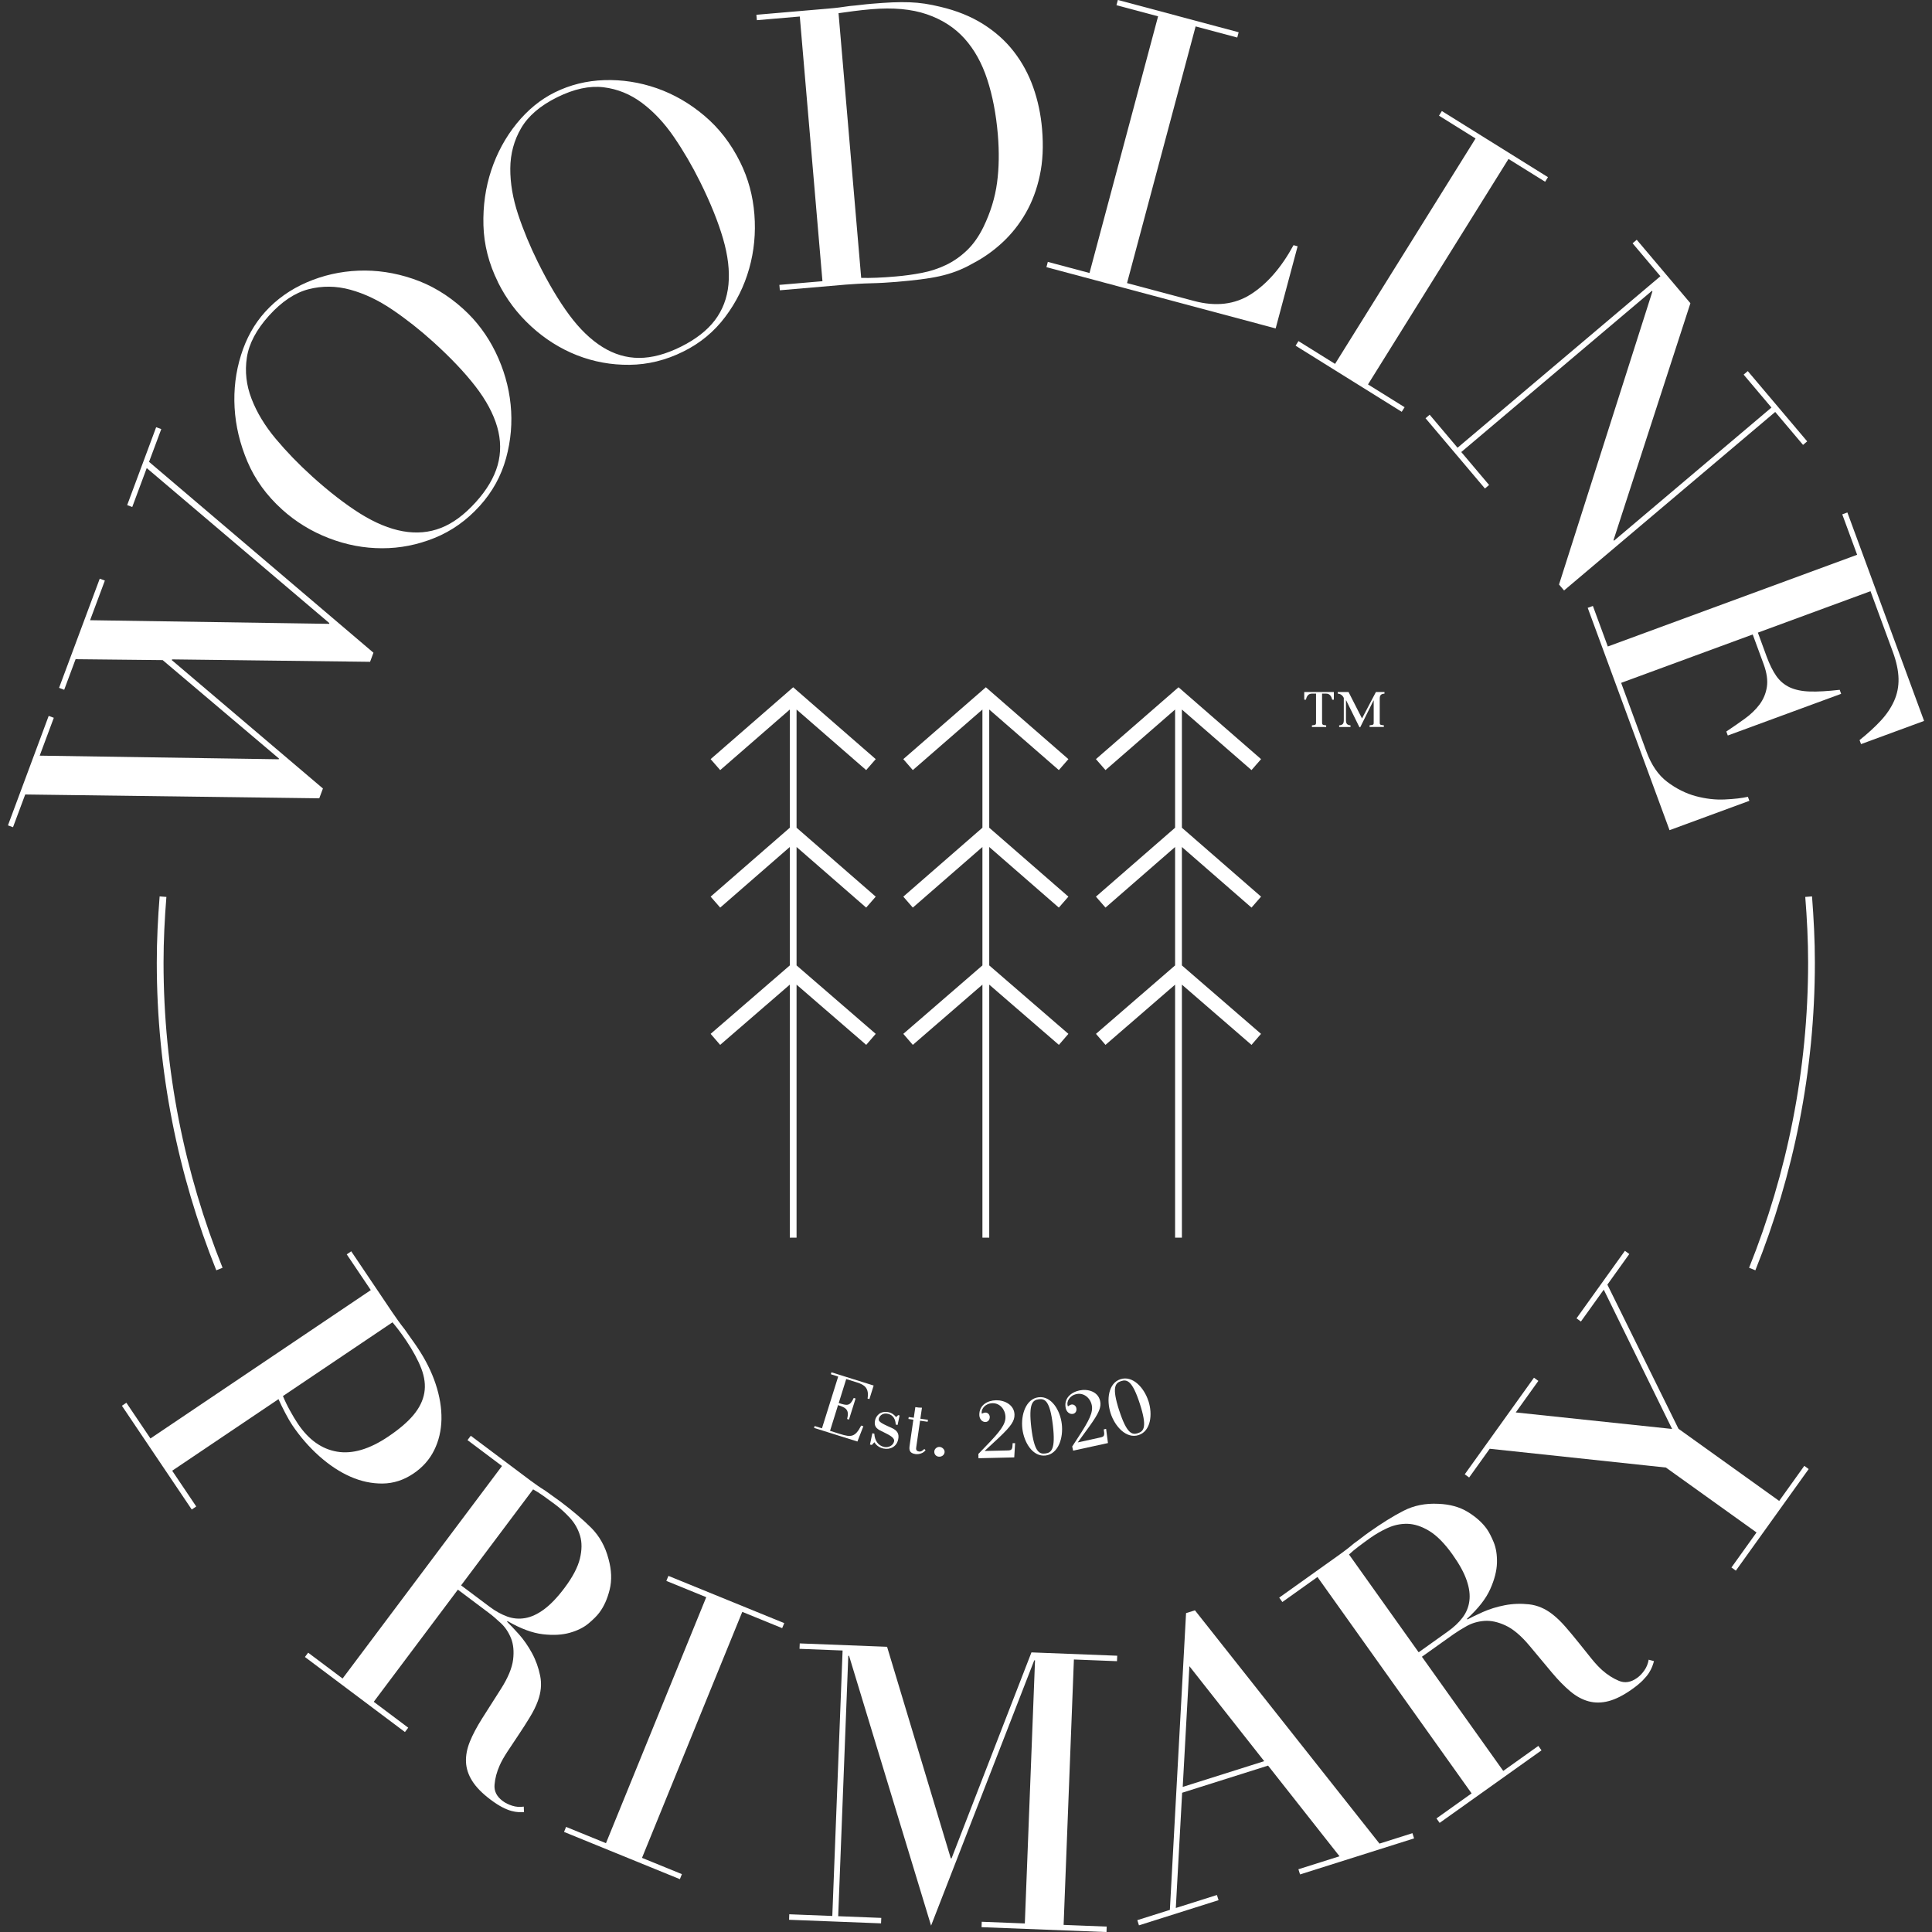 <?xml version="1.0" encoding="UTF-8"?> <svg xmlns="http://www.w3.org/2000/svg" id="art" viewBox="0 0 400 400"><rect x="0" y="0" width="400" height="400" fill="#333333" stroke="none"/><defs><style> .cls-1 { fill: #fff; stroke-width: 0px; } </style></defs><g><path class="cls-1" d="M33.86,199.27c0-4.57.23-9.09.59-13.57l-1.4-.11c-.36,4.52-.59,9.07-.59,13.68,0,22.52,4.4,44.01,12.32,63.73l1.3-.52c-7.85-19.56-12.22-40.88-12.22-63.21Z"></path><path class="cls-1" d="M374.35,199.27c0,22.33-4.37,43.65-12.22,63.21l1.3.52c7.92-19.72,12.32-41.22,12.32-63.73,0-4.61-.24-9.16-.59-13.68l-1.4.11c.36,4.48.59,9,.59,13.57Z"></path></g><g><path class="cls-1" d="M26.16,290.42l4.99,7.4,45.62-30.72-4.98-7.4.93-.63,8.44,12.54c.42.62.85,1.24,1.29,1.85s.89,1.21,1.36,1.8c.42.62.84,1.22,1.27,1.81.43.58.85,1.19,1.27,1.81,1.71,2.54,2.99,5.08,3.84,7.64.85,2.56,1.25,5.01,1.21,7.33-.05,2.33-.55,4.46-1.51,6.4-.96,1.94-2.39,3.55-4.3,4.84-2,1.35-4.12,2.03-6.37,2.06-2.25.02-4.47-.45-6.67-1.42-2.21-.97-4.35-2.39-6.44-4.24-2.09-1.86-3.96-4.01-5.61-6.45-.42-.62-.9-1.46-1.45-2.51-.55-1.05-1.01-2-1.39-2.85l-22.01,14.82,4.98,7.4-.93.63-14.46-21.48.93-.63ZM58.58,289.04c.42,1.01.91,2.03,1.49,3.07.57,1.04,1.11,1.93,1.62,2.69,2.22,3.29,4.91,5.21,8.09,5.75,3.18.54,6.72-.5,10.63-3.14,2.27-1.53,4.01-3.02,5.22-4.48,1.21-1.46,1.95-2.98,2.22-4.55.27-1.57.06-3.24-.61-5.01-.68-1.77-1.74-3.73-3.17-5.86-.57-.84-1.11-1.6-1.62-2.26-.51-.66-.91-1.15-1.19-1.48l-22.68,15.27Z"></path><path class="cls-1" d="M63.79,342.16l7.14,5.36,33-44-7.14-5.36.68-.9,12.22,9.17c.51.38,1.04.76,1.57,1.13s1.07.72,1.62,1.06c.52.38,1.04.76,1.57,1.13s1.05.74,1.57,1.13c2.53,1.9,4.65,3.71,6.38,5.43,1.72,1.73,2.92,3.88,3.59,6.47.63,2.28.71,4.39.24,6.31-.47,1.92-1.19,3.53-2.16,4.81-.48.64-1.22,1.38-2.21,2.21-.99.83-2.28,1.48-3.86,1.93s-3.45.56-5.61.31c-2.16-.25-4.6-1.15-7.31-2.72l-.1.13c.62.6,1.43,1.46,2.44,2.58,1,1.12,1.9,2.42,2.71,3.89.8,1.47,1.37,3.06,1.71,4.75.34,1.7.17,3.43-.49,5.21-.38,1.05-.93,2.16-1.65,3.34-.71,1.17-1.47,2.36-2.28,3.57-.8,1.21-1.58,2.37-2.32,3.49-.74,1.12-1.3,2.11-1.67,2.97-.58,1.31-.93,2.62-1.04,3.94-.12,1.32.44,2.45,1.69,3.38.56.42,1.22.74,1.98.98.76.24,1.55.3,2.38.18l.05,1.14c-.34.01-.73,0-1.15,0-.42-.02-.92-.1-1.47-.25-.56-.15-1.19-.41-1.89-.77-.7-.36-1.5-.88-2.4-1.55-1.72-1.29-2.98-2.57-3.79-3.85-.82-1.28-1.25-2.6-1.31-3.95s.21-2.76.8-4.22,1.44-3.06,2.53-4.79l3.94-6.19c1.44-2.27,2.26-4.27,2.48-5.98.21-1.72.07-3.2-.43-4.45-.51-1.25-1.21-2.3-2.12-3.14-.91-.85-1.72-1.55-2.45-2.09l-6.43-4.83-17.42,23.22,7.14,5.36-.68.9-20.71-15.54.68-.9ZM95.46,328.23l5.92,4.44c1.2.9,2.41,1.57,3.62,2.01,1.21.44,2.45.55,3.72.33,1.27-.22,2.58-.82,3.93-1.82,1.35-1,2.77-2.48,4.25-4.46,1.67-2.23,2.72-4.24,3.16-6.02.43-1.78.45-3.36.04-4.74-.41-1.38-1.1-2.6-2.07-3.67-.98-1.07-2.02-2.02-3.14-2.85-.77-.58-1.56-1.15-2.37-1.73-.81-.58-1.53-1.03-2.15-1.36l-14.91,19.88Z"></path><path class="cls-1" d="M117.2,378.24l8.26,3.37,20.76-50.93-8.26-3.37.43-1.04,23.98,9.78-.43,1.04-8.26-3.37-20.76,50.93,8.26,3.37-.42,1.04-23.98-9.78.42-1.04Z"></path><path class="cls-1" d="M163.4,396.33l8.92.35,2.13-54.96-8.92-.35.05-1.12,18.08.7,13.19,43.8h.16s16.54-42.64,16.54-42.64l17.76.69-.05,1.13-8.92-.35-2.13,54.95,8.92.35-.04,1.13-25.87-1.01.04-1.12,8.92.35,2.11-54.48h-.16s-21.36,54.93-21.36,54.93l-16.98-55.86h-.16s-2.09,53.91-2.09,53.91l8.92.35-.05,1.13-19.04-.74.04-1.13Z"></path><path class="cls-1" d="M235.46,397.55l6.75-2.13,3.35-61.44,1.84-.58,38.21,48.3,6.82-2.16.34,1.08-23.61,7.46-.34-1.07,8.51-2.69-14.79-18.77-17.79,5.62-1.31,23.86,8.51-2.69.34,1.07-16.48,5.21-.34-1.07ZM246.25,344.98l-1.38,24.98,16.87-5.33-15.48-19.65Z"></path><path class="cls-1" d="M297.41,376.48l7.27-5.18-31.91-44.8-7.27,5.18-.65-.91,12.44-8.87c.52-.37,1.04-.76,1.55-1.15.51-.4,1.01-.8,1.5-1.22.52-.37,1.04-.75,1.55-1.15s1.02-.78,1.55-1.15c2.58-1.83,4.95-3.31,7.11-4.42,2.17-1.12,4.58-1.6,7.25-1.46,2.37.09,4.4.65,6.09,1.68,1.69,1.04,3,2.21,3.93,3.51.47.66.94,1.58,1.44,2.78.49,1.2.71,2.62.67,4.26-.05,1.65-.51,3.46-1.4,5.44-.89,1.99-2.49,4.03-4.81,6.14l.09.13c.76-.41,1.83-.92,3.2-1.54,1.37-.61,2.88-1.08,4.53-1.4s3.33-.38,5.05-.19c1.72.2,3.32.88,4.82,2.05.89.69,1.78,1.55,2.68,2.58.9,1.04,1.81,2.12,2.71,3.25.9,1.13,1.78,2.22,2.62,3.27s1.62,1.88,2.32,2.5c1.07.95,2.22,1.68,3.44,2.19,1.22.51,2.46.32,3.73-.58.57-.4,1.08-.93,1.54-1.59.46-.65.75-1.39.89-2.21l1.1.3c-.09.33-.21.69-.36,1.1-.15.4-.37.84-.68,1.33-.31.48-.75,1.01-1.3,1.57-.56.56-1.29,1.17-2.21,1.82-1.75,1.24-3.35,2.06-4.82,2.45-1.47.39-2.85.4-4.16.05-1.31-.35-2.57-1.04-3.78-2.05-1.21-1.01-2.48-2.3-3.79-3.86l-4.7-5.63c-1.73-2.06-3.38-3.45-4.95-4.17-1.57-.73-3.03-1.04-4.37-.94-1.34.1-2.56.46-3.64,1.06-1.08.61-1.99,1.17-2.74,1.7l-6.55,4.66,16.84,23.64,7.27-5.18.65.92-21.09,15.02-.65-.92ZM293.73,342.08l6.03-4.3c1.22-.87,2.23-1.81,3.01-2.83s1.27-2.17,1.44-3.45c.18-1.28,0-2.71-.55-4.3-.54-1.59-1.53-3.39-2.96-5.39-1.62-2.27-3.21-3.88-4.78-4.84-1.57-.95-3.07-1.44-4.51-1.48-1.44-.03-2.81.26-4.12.86-1.31.6-2.54,1.31-3.67,2.12-.79.56-1.57,1.14-2.37,1.74-.79.6-1.44,1.14-1.95,1.63l14.41,20.24Z"></path><path class="cls-1" d="M358.47,324.54l5.2-7.26-18.76-13.44-36.48-3.89-4.26,5.95-.91-.66,14.33-20,.91.66-4.68,6.53,32.37,3.42-14.15-28.84-4.73,6.6-.91-.66,10.02-13.98.91.66-4.54,6.34,14.72,29.84,20.85,14.94,5.2-7.26.91.66-15.08,21.04-.91-.66Z"></path></g><g><path class="cls-1" d="M1.64,170.9l8.44-22.68,1.06.39-2.92,7.84,49.49.75.05-.15-24.08-20.38-18.03-.19-2.36,6.33-1.06-.4,8.42-22.6,1.06.39-3.06,8.21,49.49.75.05-.15-37.81-32.1-3,8.06-1.05-.39,6-16.13,1.06.39-2.53,6.78,46.46,39.52-.7,1.88-40.99-.5-.06.15,31.29,26.58-.76,2.03-60.88-.79-2.53,6.78-1.05-.39Z"></path><path class="cls-1" d="M58.37,105.45c-3.18-2.87-5.56-6.16-7.13-9.85-1.57-3.7-2.46-7.43-2.67-11.19-.21-3.77.23-7.39,1.33-10.89,1.09-3.49,2.75-6.47,4.98-8.93,2.37-2.63,5.25-4.67,8.63-6.13,3.38-1.46,6.94-2.27,10.69-2.42,3.75-.15,7.51.4,11.27,1.68,3.77,1.27,7.24,3.34,10.42,6.22,2.78,2.51,5.02,5.51,6.72,8.99,1.69,3.48,2.73,7.09,3.11,10.83.38,3.74.06,7.45-.95,11.12-1.01,3.67-2.82,6.96-5.45,9.87-2.7,2.98-5.81,5.19-9.34,6.62-3.53,1.43-7.16,2.15-10.88,2.14-3.72,0-7.39-.69-11.01-2.09-3.62-1.39-6.86-3.38-9.73-5.97ZM64.57,98.59c3.58,3.23,6.92,5.81,10.01,7.75,3.1,1.93,6.04,3.15,8.84,3.65s5.42.27,7.88-.69c2.46-.96,4.85-2.73,7.19-5.32,2.3-2.54,3.81-5.1,4.54-7.66.72-2.56.69-5.21-.09-7.93-.79-2.73-2.29-5.54-4.53-8.43s-5.14-5.94-8.72-9.18c-2.74-2.48-5.56-4.7-8.45-6.66-2.89-1.96-5.79-3.34-8.72-4.14-2.92-.8-5.8-.83-8.63-.1-2.83.73-5.55,2.55-8.18,5.45-2.62,2.91-4.16,5.8-4.6,8.69-.44,2.89-.12,5.74.98,8.57,1.09,2.83,2.76,5.58,5,8.26,2.24,2.67,4.73,5.25,7.48,7.73Z"></path><path class="cls-1" d="M103.11,58.43c-1.91-3.84-2.91-7.77-3.02-11.79-.11-4.01.43-7.81,1.62-11.39,1.19-3.58,2.93-6.79,5.23-9.64,2.3-2.84,4.94-5.01,7.91-6.48,3.17-1.57,6.59-2.42,10.27-2.54,3.68-.12,7.29.44,10.84,1.67,3.54,1.24,6.84,3.13,9.87,5.7,3.04,2.56,5.51,5.76,7.41,9.6,1.67,3.36,2.65,6.98,2.95,10.84.3,3.86-.06,7.6-1.08,11.21-1.02,3.62-2.67,6.95-4.96,10-2.29,3.05-5.18,5.45-8.69,7.18-3.6,1.79-7.31,2.7-11.12,2.74-3.81.04-7.45-.63-10.91-1.99-3.46-1.37-6.62-3.36-9.47-5.98-2.86-2.62-5.14-5.66-6.86-9.12ZM111.39,54.33c2.14,4.32,4.3,7.95,6.47,10.88,2.17,2.93,4.47,5.14,6.88,6.64,2.42,1.5,4.94,2.25,7.58,2.25,2.64,0,5.51-.76,8.64-2.31,3.07-1.53,5.42-3.35,7.03-5.46,1.61-2.12,2.56-4.59,2.83-7.42.27-2.83-.1-6-1.12-9.5-1.02-3.5-2.6-7.42-4.74-11.74-1.64-3.31-3.45-6.41-5.42-9.29-1.97-2.89-4.17-5.23-6.59-7.05-2.43-1.82-5.09-2.91-7.99-3.26s-6.1.33-9.61,2.07c-3.51,1.74-5.99,3.87-7.46,6.4-1.47,2.52-2.22,5.3-2.24,8.34-.02,3.03.52,6.2,1.62,9.52,1.1,3.31,2.48,6.62,4.12,9.94Z"></path><path class="cls-1" d="M161.39,58.98l8.89-.76-4.69-54.8-8.89.76-.1-1.12,14.9-1.28c.75-.06,1.49-.14,2.24-.23s1.49-.2,2.23-.31c.75-.06,1.49-.14,2.24-.23.74-.09,1.49-.17,2.24-.23,1.6-.14,3.03-.23,4.29-.29,1.26-.05,2.44-.06,3.55-.02,1.11.04,2.16.14,3.17.29s2.09.37,3.24.65c3.35.79,6.29,1.97,8.82,3.56s4.66,3.49,6.38,5.71,3.06,4.69,4.02,7.4c.96,2.72,1.57,5.59,1.83,8.64.3,3.53.15,6.73-.47,9.6-.61,2.88-1.58,5.46-2.89,7.75-1.31,2.29-2.9,4.31-4.77,6.06-1.87,1.75-3.91,3.2-6.12,4.36-1.23.7-2.41,1.26-3.53,1.68-1.12.42-2.28.76-3.46,1.02s-2.5.48-3.94.66-3.09.35-4.96.51c-.8.07-1.66.13-2.57.18-.91.05-1.82.09-2.73.11-.91.02-1.81.06-2.7.11-.88.05-1.73.11-2.53.17l-13.62,1.17-.1-1.12ZM178.3,57.53c.92.03,1.98.02,3.19-.03,1.21-.05,2.53-.13,3.97-.26,1.81-.15,3.61-.4,5.38-.74,1.77-.34,3.45-.89,5.02-1.64s3.02-1.77,4.34-3.03c1.32-1.27,2.46-2.89,3.42-4.85,1.46-3.03,2.4-6.08,2.81-9.16.41-3.07.46-6.4.16-9.98-.36-4.22-1.09-8.02-2.19-11.39-1.1-3.38-2.67-6.2-4.72-8.48-2.05-2.27-4.65-3.94-7.81-5.02-3.16-1.08-6.98-1.42-11.47-1.04-1.34.11-2.55.25-3.64.39-1.09.15-2.14.29-3.15.43l4.69,54.8Z"></path><path class="cls-1" d="M216.95,54.22l8.62,2.3,14.2-53.14-8.62-2.3.29-1.09,25.01,6.69-.29,1.09-8.62-2.3-14.2,53.14,13.83,3.69c4.56,1.22,8.51.75,11.86-1.41,3.35-2.16,6.28-5.53,8.78-10.13l.85.23-4.55,17.01-47.46-12.69.29-1.09Z"></path><path class="cls-1" d="M268.83,70.62l7.58,4.72,29.09-46.67-7.57-4.72.59-.96,21.97,13.69-.59.95-7.58-4.72-29.09,46.68,7.58,4.72-.6.95-21.97-13.69.59-.95Z"></path><path class="cls-1" d="M296.01,85.88l5.76,6.82,42-35.51-5.76-6.82.86-.73,11.11,13.14-15.92,49.05.1.12,32.6-27.57-5.76-6.82.86-.73,12.3,14.55-.86.73-5.76-6.82-43.72,36.96-1.04-1.23,19.34-60.69-.1-.12-39.48,33.38,5.76,6.82-.86.73-12.3-14.55.86-.73Z"></path><path class="cls-1" d="M329.8,125.48l3.08,8.37,51.62-18.99-3.08-8.37,1.06-.39,15.88,43.16-13.05,4.8-.31-.83c1.72-1.38,3.18-2.71,4.39-4.02,1.21-1.3,2.13-2.67,2.77-4.1.64-1.44.95-2.98.91-4.62s-.43-3.5-1.19-5.56l-4.61-12.53-23.32,8.58,1.8,4.91c.61,1.66,1.28,3.01,2.01,4.06.73,1.04,1.66,1.83,2.79,2.36,1.14.52,2.53.81,4.17.86,1.65.05,3.7-.07,6.17-.35l.3.83-23.47,8.63-.3-.83c1.33-.89,2.6-1.77,3.82-2.65,1.22-.88,2.23-1.85,3.04-2.92.8-1.07,1.32-2.29,1.53-3.65.21-1.36-.01-2.95-.68-4.76l-2.25-6.11-27.24,10.02,5.25,14.26c1.02,2.76,2.45,4.85,4.31,6.25,1.86,1.4,3.82,2.38,5.88,2.94,2.06.55,4.07.79,6.04.69,1.96-.09,3.55-.28,4.76-.55l.31.83-16.53,6.08-16.94-46.03,1.06-.39Z"></path></g><g><path class="cls-1" d="M168.54,295.64l.12-.4,1.52.48,3.36-10.72-1.52-.48.12-.4,8.74,2.74-.88,2.81-.38-.12c.35-2.14-.61-2.84-2.18-3.33l-2.24-.7-1.55,4.96c1.74.55,2.3.7,3.11-1.05l.38.12-1.37,4.36-.38-.12c.47-1.88-.18-2.33-1.88-2.88l-1.66,5.33,2.08.65c2.27.71,3.12.68,4.37-1.74l.45.14-1.23,3.16-8.98-2.82Z"></path><path class="cls-1" d="M186.26,293.03l-.42,1.99-.39-.08c-.05-1.08-.5-1.94-1.55-2.21-1.44-.34-1.89.73-1.94.94-.11.51-.02.81,2.58,1.93,1.3.57,1.65,1.29,1.42,2.41-.32,1.52-1.66,2.19-3.07,1.89-.75-.16-1.46-.62-1.86-1.3l-.52.56-.39-.08.49-2.34.41.09c.07,1.35.74,2.47,2.05,2.75.8.17,1.85-.24,2.04-1.16.15-.69-.76-1.22-2.16-1.9-1.11-.53-2.1-.91-1.78-2.45.16-.75.92-2.08,2.85-1.68.55.12,1.05.45,1.51,1.01l.42-.41.3.06Z"></path><path class="cls-1" d="M188.13,293.38l1.06.15.32-2.2c.47.07.91.13,1.37.12l-.33,2.28,1.57.22-.06.41-1.57-.22-.79,5.48c-.05.32-.11.8.57.9.47.07.76-.22,1.1-.52l.26.24c-.44.63-1.37.91-2.09.81-1.29-.18-1.33-.9-1.21-1.76l.77-5.36-1.02-.15.06-.41Z"></path><path class="cls-1" d="M193.44,300.47c.05-.54.59-.95,1.12-.9.52.05,1.06.53,1.01,1.09-.06.61-.62.98-1.2.93-.59-.05-.99-.53-.93-1.12Z"></path><path class="cls-1" d="M209.96,301.74l-7.38.17-.02-.88,1.5-1.56c2.99-3.08,4.15-4.57,4.11-6.13-.04-1.52-1.15-2.85-2.67-2.82-1.56.04-2.27,1.18-2.26,1.88,0,.11.02.2.03.29.27-.13.52-.23.72-.23.58-.02.91.47.93.9.01.64-.41,1.04-.88,1.05-.76.02-1.26-.68-1.28-1.43-.05-2.07,1.68-3.03,3.46-3.07,1.75-.04,3.77.94,3.82,2.97.03,1.3-.69,2.37-3.18,4.73l-3.01,2.8,4.81-.11c.87-.02.95-.26,1-1.51h.51s-.18,2.94-.18,2.94Z"></path><path class="cls-1" d="M219.83,294.82c.35,2.88-.71,6.21-3.36,6.53-2.64.31-4.46-2.68-4.8-5.55-.34-2.86.72-6.2,3.36-6.51,2.64-.32,4.46,2.67,4.8,5.53ZM213.52,295.57c.61,5.09,1.66,5.51,2.9,5.36,1.24-.15,2.16-.81,1.56-5.89-.61-5.07-1.66-5.49-2.9-5.34s-2.16.8-1.56,5.87Z"></path><path class="cls-1" d="M229.39,298.77l-7.21,1.57-.19-.86,1.18-1.81c2.34-3.58,3.2-5.27,2.86-6.79-.32-1.48-1.67-2.58-3.16-2.25-1.52.33-2.01,1.59-1.85,2.27.02.11.06.19.08.28.24-.18.47-.32.66-.37.57-.13.99.28,1.08.71.14.62-.2,1.1-.66,1.2-.74.16-1.37-.42-1.53-1.17-.44-2.01,1.08-3.29,2.81-3.67,1.72-.38,3.88.2,4.31,2.18.28,1.27-.22,2.46-2.22,5.25l-2.42,3.33,4.7-1.03c.85-.18.88-.44.69-1.67l.49-.11.38,2.94Z"></path><path class="cls-1" d="M237.77,290.06c.9,2.76.5,6.24-2.04,7.06-2.53.82-4.9-1.77-5.79-4.53-.89-2.74-.49-6.22,2.04-7.04,2.53-.82,4.9,1.76,5.78,4.51ZM231.72,292.02c1.58,4.88,2.69,5.09,3.88,4.7s1.97-1.21.39-6.09c-1.57-4.86-2.69-5.07-3.88-4.69-1.19.39-1.97,1.21-.4,6.07Z"></path></g><g><polygon class="cls-1" points="179.33 159.44 181.31 157.17 164.22 142.29 147.13 157.17 149.11 159.44 163.52 146.9 163.52 171.37 147.13 185.64 149.11 187.91 163.52 175.36 163.52 199.88 147.13 214.05 149.1 216.33 163.52 203.86 163.52 256.25 164.92 256.25 164.92 203.86 179.34 216.33 181.31 214.05 164.92 199.88 164.92 175.36 179.33 187.91 181.31 185.64 164.92 171.37 164.92 146.9 179.33 159.44"></polygon><polygon class="cls-1" points="219.22 159.44 221.2 157.17 204.11 142.29 187.02 157.17 188.99 159.44 203.4 146.9 203.4 171.37 187.02 185.64 188.99 187.91 203.4 175.36 203.4 199.88 187.02 214.05 188.99 216.33 203.4 203.86 203.4 256.25 204.81 256.25 204.81 203.86 219.23 216.33 221.2 214.05 204.81 199.88 204.81 175.36 219.22 187.91 221.2 185.64 204.81 171.37 204.81 146.9 219.22 159.44"></polygon><polygon class="cls-1" points="259.11 187.91 261.09 185.64 244.7 171.37 244.7 146.9 259.11 159.44 261.09 157.17 244 142.29 226.9 157.17 228.88 159.44 243.29 146.9 243.29 171.37 226.9 185.64 228.88 187.91 243.29 175.36 243.29 199.88 226.91 214.05 228.88 216.33 243.29 203.86 243.29 256.25 244.7 256.25 244.7 203.86 259.11 216.33 261.08 214.05 244.7 199.88 244.7 175.36 259.11 187.91"></polygon></g><path class="cls-1" d="M273.72,149.17c0,.92-.04.9.85,1.01v.34h-2.95v-.34c.92-.11.85-.09.85-1.01v-5.56h-.87c-.76,0-1.07.58-1.23,1.25h-.34v-1.59h6.13v1.59h-.34c-.16-.67-.49-1.25-1.23-1.25h-.87v5.56ZM278.71,145h-.04v4.02c0,.78.16,1.07.94,1.16v.34h-2.35v-.34c.8-.09.96-.38.96-1.16v-4.51c-.22-.54-.74-.9-1.25-.9v-.34h2.23l2.79,5.48,2.88-5.48h1.77v.34c-.78.04-.98.4-.98,1.03v4.52c0,.92-.09.9.85,1.01v.34h-2.95v-.34c.94-.11.85-.09.85-1.01v-4.13h-.04l-2.75,5.54h-.16l-2.75-5.57Z"></path></svg> 